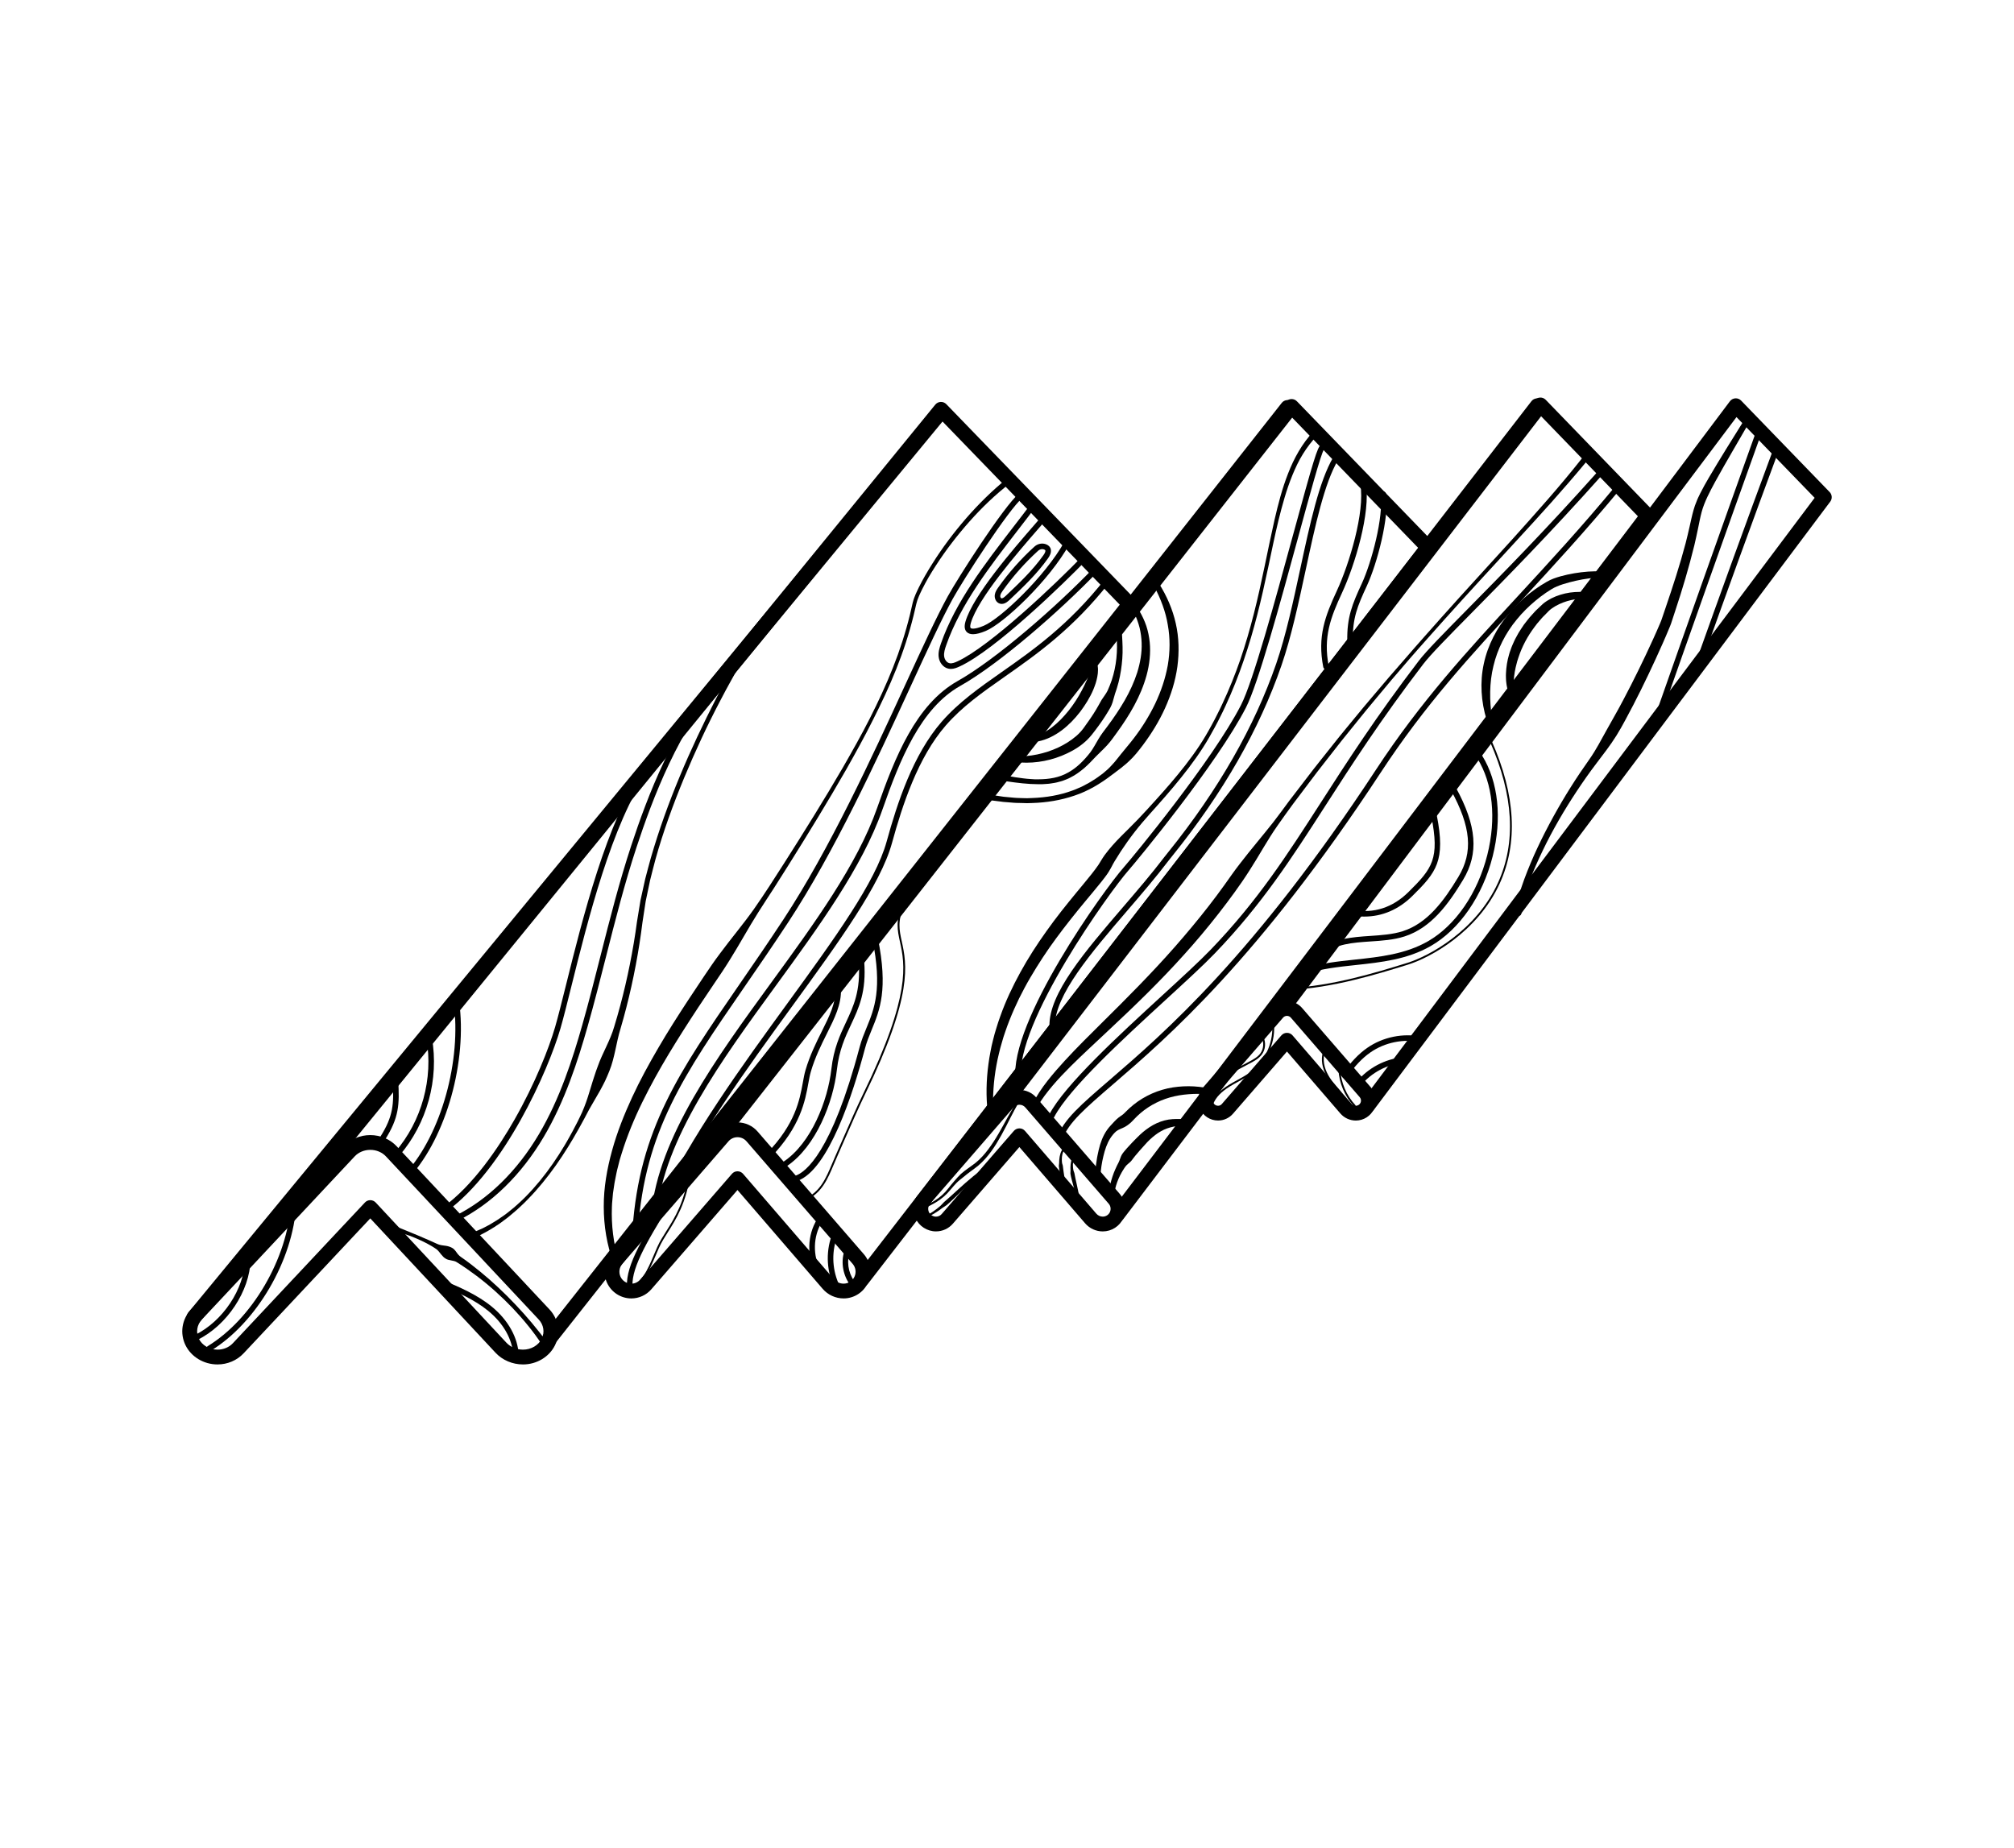 <svg xmlns="http://www.w3.org/2000/svg" xmlns:xlink="http://www.w3.org/1999/xlink" id="Layer_1" x="0px" y="0px" width="1090px" height="1000px" viewBox="0 0 1090 1000" style="enable-background:new 0 0 1090 1000;" xml:space="preserve"><style type="text/css">	.st0{fill:none;stroke:#000000;stroke-linecap:round;stroke-linejoin:round;stroke-miterlimit:10;}	.st1{fill:none;stroke:#000000;stroke-width:3;stroke-linecap:round;stroke-linejoin:round;stroke-miterlimit:10;}	.st2{fill:#FFFFFF;}</style><path d="M604.66,661.53c-0.84,0-1.69-0.26-2.41-0.81c-1.76-1.33-2.1-3.84-0.77-5.6l284.97-375.7l-52.39-54.14L546.93,599.06 c-1.35,1.75-3.86,2.08-5.61,0.74c-1.75-1.35-2.08-3.86-0.74-5.61l289.94-377.46c0.71-0.92,1.78-1.49,2.94-1.56 c1.15-0.07,2.29,0.38,3.1,1.21l58,59.94c1.37,1.42,1.51,3.63,0.31,5.2L607.85,659.94C607.06,660.98,605.86,661.53,604.66,661.53z"></path><path d="M656.84,592.63c-3.59-0.38-7.17-0.7-10.73-0.58c-3.55,0.15-7.07,0.51-10.48,1.29c-6.83,1.52-13.17,4.66-18.39,9.12 c-1.31,1.11-2.54,2.31-3.7,3.57l-0.45,0.47l-0.62,0.62l-0.63,0.61l-0.64,0.52l-0.64,0.51l-0.62,0.44c-0.43,0.3-0.84,0.55-1.24,0.76 c-1.64,0.87-3.29,1.28-4.58,2.32c-1.23,1.05-2.26,2.33-3.19,3.74c-1.82,2.85-2.96,6.28-3.77,9.75c-0.46,1.73-0.74,3.52-1.04,5.3 c-0.26,1.79-0.44,3.6-0.62,5.41l-0.01,0.08c-0.08,0.82-0.82,1.42-1.64,1.34s-1.42-0.82-1.34-1.64c0-0.01,0-0.03,0-0.04 c0.24-1.85,0.38-3.71,0.63-5.56c0.32-1.85,0.47-3.72,0.9-5.57c0.74-3.69,1.68-7.44,3.55-10.99c0.94-1.77,2.11-3.46,3.54-4.97 c1.4-1.49,2.8-3.15,4.26-4.27c0.37-0.29,0.73-0.54,1.06-0.77l0.52-0.34l0.45-0.34l0.45-0.33l0.37-0.35l0.37-0.34l0.51-0.51 c1.37-1.41,2.82-2.75,4.36-3.97c6.14-4.93,13.58-8.15,21.22-9.36c3.82-0.59,7.68-0.78,11.49-0.56c3.81,0.23,7.55,0.85,11.21,1.71 c0.81,0.19,1.31,1,1.12,1.81c-0.18,0.75-0.88,1.23-1.62,1.15L656.84,592.63z"></path><path d="M551.56,596.44c-3.56,5.72-6.26,11.98-9.61,17.94c-3.31,5.95-7.09,11.87-12.46,16.44c-1.36,1.11-2.79,2.16-4.12,3.12 c-1.38,0.96-2.64,2.05-3.94,3.09c-1.3,1.04-2.65,2.04-3.8,3.24c-1.18,1.19-2.23,2.5-3.35,3.79c-2.16,2.66-4.9,4.98-7.85,6.73 c-2.97,1.76-6.09,3.17-9.22,4.52c-0.27,0.12-0.58-0.01-0.7-0.28c-0.12-0.27,0.01-0.58,0.28-0.7l0.01,0c3.1-1.34,6.19-2.73,9.04-4.51 c2.87-1.75,5.34-3.97,7.39-6.65c1.06-1.31,2.12-2.67,3.27-3.96c1.13-1.31,2.26-2.64,3.53-3.82c2.57-2.31,5.62-4.16,8.13-6.17 c2.55-2.09,4.77-4.6,6.77-7.27c2-2.68,3.82-5.51,5.52-8.43c3.42-5.82,6.38-11.98,10.22-17.68c0.16-0.24,0.49-0.31,0.74-0.14 C551.65,595.87,551.71,596.19,551.56,596.44L551.56,596.44z"></path><path d="M531.63,634.26c-5.41,4.48-10.26,9.59-15.43,14.45c-1.29,1.21-2.58,2.45-3.95,3.59c-0.73,0.53-1.52,0.96-2.25,1.48 c-0.74,0.51-1.43,1.07-2.17,1.57c-2.95,2-6.12,3.88-9.76,4.59c-0.29,0.06-0.57-0.13-0.62-0.42c-0.06-0.29,0.13-0.57,0.42-0.62l0,0 l0.03-0.01c3.35-0.63,6.38-2.53,9.11-4.65c0.69-0.53,1.36-1.1,2.02-1.66c0.66-0.58,1.19-1.31,1.82-1.91l3.94-3.48 c2.61-2.35,5.19-4.78,7.87-7.11c2.66-2.34,5.4-4.63,8.33-6.66c0.24-0.17,0.57-0.11,0.74,0.13 C531.89,633.77,531.84,634.08,531.63,634.26z"></path><path d="M575.82,647.13c-0.33-4.26-1.5-8.42-2.27-12.75c-0.19-1.08-0.41-2.17-0.49-3.29c0.01-0.57,0.14-1.13,0.17-1.7 c0.04-0.57-0.01-1.12,0.06-1.69c0.17-2.23,0.74-4.59,2.26-6.42c0.19-0.23,0.52-0.26,0.75-0.07c0.23,0.19,0.26,0.52,0.07,0.75 c0,0,0,0,0,0l-0.01,0.01c-1.32,1.55-1.74,3.69-1.68,5.76c-0.02,0.52,0.06,1.05,0.1,1.57c0.04,0.52,0.34,1.04,0.42,1.55 c0.15,1.05,0.23,2.11,0.4,3.17c0.31,2.13,0.69,4.28,0.95,6.46c0.28,2.18,0.47,4.4,0.33,6.63c-0.02,0.29-0.27,0.52-0.56,0.5 C576.05,647.61,575.84,647.4,575.82,647.13L575.82,647.13z"></path><path d="M583.18,651.06c-0.62-4.23-2.07-8.3-3.14-12.57c-0.26-1.07-0.56-2.14-0.71-3.25c-0.03-0.57,0.06-1.14,0.06-1.71 c0-0.57-0.09-1.12-0.05-1.69c0.02-2.24,0.42-4.63,1.82-6.55c0.17-0.24,0.5-0.29,0.74-0.12c0.24,0.17,0.29,0.5,0.12,0.74c0,0,0,0,0,0 l-0.01,0.01c-1.21,1.63-1.48,3.8-1.29,5.86c0.02,0.52,0.13,1.05,0.21,1.56c0.08,0.52,0.41,1.01,0.53,1.52 c0.22,1.03,0.37,2.09,0.62,3.14c0.45,2.1,0.98,4.22,1.39,6.38c0.43,2.15,0.77,4.36,0.78,6.59c0,0.29-0.23,0.53-0.53,0.54 C583.45,651.52,583.22,651.32,583.18,651.06L583.18,651.06z"></path><path d="M643.11,608.82c-2.82,0.37-5.48,0.43-7.95,0.94c-2.47,0.49-4.77,1.31-6.9,2.53c-2.15,1.19-4.09,2.77-5.94,4.48l-1.35,1.34 c-0.45,0.45-0.86,0.95-1.3,1.42l-2.7,3.01c-0.89,0.98-1.73,1.97-2.55,2.98c-0.41,0.5-0.79,1.02-1.19,1.52 c-0.4,0.51-0.73,1.05-1.19,1.51c-0.87,0.94-2.1,1.67-2.87,2.72c-0.4,0.51-0.75,1.06-1.09,1.61c-0.33,0.55-0.72,1.09-1.01,1.66 c-2.58,4.5-4.14,9.61-4.27,14.8l0,0.06c-0.02,0.83-0.71,1.48-1.54,1.46c-0.83-0.02-1.48-0.71-1.46-1.54c0-0.02,0-0.04,0-0.06 c0.18-2.82,0.45-5.65,1.12-8.4c0.68-2.74,1.54-5.46,2.7-8.05c0.57-1.29,1.18-2.58,1.86-3.83c0.62-1.28,0.95-2.77,1.66-4.03 c0.75-1.23,1.74-2.27,2.64-3.36c0.93-1.06,1.9-2.11,2.86-3.1l1.42-1.46l1.45-1.46c0.51-0.5,1-1.02,1.54-1.5l1.62-1.43 c2.22-1.86,4.69-3.5,7.39-4.75c2.71-1.22,5.67-2.02,8.58-2.19c2.91-0.2,5.7,0.03,8.29,0.11l0.04,0c0.83,0.03,1.48,0.72,1.45,1.55 C644.38,608.12,643.82,608.72,643.11,608.82z"></path><path d="M861.95,324.09c-6.26-0.62-12.59,0.32-18.11,2.9c-1.36,0.65-2.69,1.38-3.87,2.23c-0.6,0.42-1.14,0.87-1.63,1.32l-1.66,1.7 l-1.67,1.68c-0.56,0.56-1.04,1.19-1.56,1.77c-1.03,1.19-2.07,2.37-2.96,3.67c-3.77,5-6.75,10.56-8.68,16.45l-0.71,2.22 c-0.21,0.75-0.37,1.5-0.57,2.25c-0.22,0.75-0.35,1.51-0.5,2.27l-0.23,1.14l-0.16,1.15c-0.12,0.77-0.24,1.53-0.28,2.3l-0.11,1.16 l-0.05,1.15c-0.07,1.5-0.03,3.15,0.19,4.37l0.04,0.25c0.15,0.81-0.39,1.58-1.2,1.73c-0.69,0.12-1.35-0.25-1.62-0.85 c-0.85-1.89-1.15-3.54-1.36-5.3c-0.12-0.87-0.19-1.74-0.2-2.6c-0.05-0.87-0.03-1.73,0-2.6c0.15-3.45,0.69-6.89,1.67-10.2 c0.19-0.85,0.53-1.64,0.81-2.46c0.3-0.8,0.54-1.64,0.91-2.42c0.7-1.57,1.35-3.17,2.22-4.65l1.24-2.26c0.45-0.73,0.93-1.44,1.39-2.16 c0.48-0.71,0.91-1.45,1.42-2.14l1.56-2.03c1.01-1.38,2.17-2.63,3.31-3.89c0.58-0.62,1.12-1.28,1.73-1.87l1.84-1.75l1.85-1.74 c0.74-0.62,1.49-1.19,2.26-1.67c1.54-0.98,3.12-1.79,4.76-2.44c3.28-1.28,6.7-2.09,10.16-2.31c3.45-0.25,6.92-0.04,10.25,0.69 c0.81,0.18,1.32,0.98,1.14,1.79C863.4,323.67,862.7,324.16,861.95,324.09z"></path><path d="M870.42,312.97c-2.16-0.43-4.55-0.4-6.92-0.27c-2.37,0.16-4.76,0.49-7.13,0.91c-2.37,0.41-4.72,0.98-7.04,1.58 c-2.31,0.62-4.62,1.32-6.73,2.21c-1.09,0.46-1.91,0.88-2.97,1.53c-1.01,0.61-2.01,1.26-2.99,1.93c-1.97,1.35-3.87,2.8-5.7,4.33 c-3.66,3.06-7.07,6.43-10.06,10.12c-6.06,7.32-10.43,15.92-12.6,25.09c-2.27,9.17-2.2,18.83-0.79,28.42l0,0.01 c0.12,0.82-0.45,1.59-1.27,1.71c-0.75,0.11-1.44-0.35-1.66-1.05c-2.95-9.61-3.71-20.17-1.5-30.27c2.15-10.11,7.12-19.51,13.7-27.32 c3.29-3.92,6.99-7.46,10.97-10.65c2-1.58,4.07-3.06,6.22-4.44c1.07-0.69,2.17-1.35,3.28-1.98c1.05-0.61,2.45-1.29,3.66-1.72 c2.48-0.92,4.93-1.55,7.41-2.11c2.47-0.55,4.97-0.97,7.47-1.27c2.51-0.3,5.04-0.5,7.59-0.53c2.56-0.02,5.15,0.15,7.79,0.87 c0.8,0.22,1.27,1.05,1.05,1.84c-0.21,0.76-0.97,1.22-1.73,1.07L870.42,312.97z"></path><path d="M558.9,597.38c2.21-4.41,4.95-8.49,7.95-12.31c2.99-3.83,6.18-7.46,9.44-11.01c6.52-7.1,13.36-13.83,20.14-20.56 c13.59-13.44,27.03-26.93,39.57-41.21c6.25-7.15,12.35-14.42,18.16-21.91c2.91-3.74,5.75-7.54,8.51-11.39 c2.76-3.85,5.42-7.75,8.4-11.55c5.84-7.62,12.12-14.91,18.04-22.43c2.94-3.78,5.74-7.66,8.59-11.51l8.74-11.39l4.37-5.7 c1.46-1.9,2.97-3.75,4.45-5.63l8.94-11.24c3-3.73,6.07-7.4,9.1-11.1l4.56-5.54l4.63-5.48l9.29-10.94l9.42-10.83 c3.1-3.64,6.3-7.2,9.45-10.8c3.16-3.59,6.32-7.18,9.53-10.73c12.73-14.29,25.73-28.32,38.55-42.51 c12.77-14.23,25.56-28.44,37.35-43.43l0.01-0.01c0.51-0.65,1.46-0.76,2.11-0.25c0.65,0.51,0.76,1.46,0.25,2.11 c-0.01,0.01-0.02,0.02-0.02,0.03c-12.24,14.79-25.12,28.95-38.09,43.01c-12.96,14.07-25.92,28.13-38.7,42.35 c-3.21,3.54-6.38,7.12-9.54,10.7c-3.16,3.58-6.36,7.14-9.47,10.76l-9.33,10.88l-9.19,11l-4.58,5.51l-4.51,5.57 c-3,3.72-6.03,7.41-9,11.15l-8.83,11.28c-1.46,1.89-2.96,3.75-4.4,5.65l-4.32,5.72l-8.63,11.44c-2.8,3.87-5.64,7.71-8.35,11.65 c-5.51,7.81-10.02,16.31-15.21,24.32c-2.54,4.02-5.29,8-8.12,11.9c-2.83,3.9-5.73,7.76-8.7,11.56c-5.94,7.6-12.13,14.99-18.59,22.13 c-12.86,14.34-26.69,27.72-40.67,40.78l-10.45,9.8c-3.47,3.27-6.94,6.54-10.29,9.89c-3.36,3.35-6.63,6.78-9.68,10.36 c-3.03,3.59-5.92,7.3-8.22,11.33l-0.01,0.02c-0.41,0.72-1.33,0.97-2.05,0.56C558.8,598.96,558.55,598.09,558.9,597.38z"></path><path d="M569.24,605.34c-0.23,0-0.47-0.05-0.69-0.17c-0.73-0.38-1.02-1.29-0.64-2.02c8.31-15.93,37.58-42.78,61.09-64.36 c10.91-10.01,20.33-18.65,26.45-25.02c25.24-26.28,41.08-50.91,59.43-79.44c14.04-21.83,29.96-46.57,52.99-76.68 c4.11-5.37,13.54-14.93,26.59-28.17c17.95-18.2,42.54-43.13,70.28-74.27c0.55-0.62,1.5-0.67,2.12-0.12c0.62,0.55,0.67,1.5,0.12,2.12 c-27.8,31.19-52.41,56.15-70.39,74.38c-12.98,13.16-22.35,22.66-26.34,27.88c-22.96,30.01-38.84,54.7-52.85,76.48 c-18.43,28.66-34.35,53.41-59.79,79.9c-6.18,6.44-15.64,15.11-26.58,25.15c-23.34,21.42-52.4,48.07-60.46,63.53 C570.3,605.05,569.78,605.34,569.24,605.34z"></path><path d="M573.74,617.3c-0.17,0-0.34-0.03-0.51-0.09c-0.78-0.28-1.19-1.14-0.9-1.92c3.37-9.39,12.71-17.43,28.18-30.76 c29.27-25.21,78.26-67.42,144.21-167.99c24.3-37.06,49.78-64.66,76.75-93.88c16.82-18.22,34.21-37.06,53.18-59.98 c0.53-0.64,1.47-0.73,2.11-0.2c0.64,0.53,0.73,1.47,0.2,2.11c-19.03,22.99-36.45,41.86-53.29,60.1 c-28.05,30.39-52.28,56.64-76.45,93.49c-66.18,100.93-115.37,143.3-144.76,168.62c-15.1,13.01-24.22,20.86-27.32,29.5 C574.93,616.92,574.35,617.3,573.74,617.3z"></path><path d="M498.87,654.73c-0.85,0-1.71-0.27-2.44-0.83c-1.75-1.35-2.07-3.86-0.72-5.61l333.11-431.13c1.35-1.75,3.86-2.07,5.61-0.72 c1.75,1.35,2.07,3.86,0.72,5.61L502.04,653.18C501.25,654.2,500.07,654.73,498.87,654.73z"></path><path d="M596.84,666.47c-3.67,0-7.16-1.6-9.56-4.38l-35.58-41.28l-36,41.49c-2.29,2.65-5.62,4.16-9.12,4.16 c-4.77,0-9.14-2.8-11.12-7.14c-1.98-4.35-1.25-9.48,1.87-13.08l45.14-52.12c2.31-2.68,5.68-4.23,9.25-4.23 c3.56,0,6.93,1.54,9.24,4.24l45.13,52.11c3.13,3.61,3.86,8.75,1.87,13.09C605.98,663.67,601.62,666.47,596.84,666.47z M551.72,610.7 C551.72,610.7,551.72,610.7,551.72,610.7c1.17,0,2.27,0.51,3.03,1.39l38.6,44.78c0.88,1.02,2.15,1.6,3.5,1.6 c1.65,0,3.16-0.97,3.84-2.46c0.69-1.51,0.44-3.28-0.64-4.52c0,0,0,0,0,0l-45.14-52.12c-0.8-0.93-1.96-1.46-3.19-1.46 c-1.23,0-2.4,0.53-3.19,1.46l-45.15,52.12c-1.08,1.24-1.33,3.02-0.64,4.53c0.68,1.49,2.19,2.46,3.84,2.46 c1.18,0,2.31-0.51,3.08-1.41l39.03-44.98C549.46,611.2,550.56,610.7,551.72,610.7z"></path><path d="M946.58,228.82c-6.13,10.67-12.45,21.27-18.35,32c-2.9,5.39-5.78,10.74-7.3,16.35c-0.76,2.84-1.31,5.85-1.94,8.88 c-0.6,3.04-1.31,6.07-2,9.1c-2.97,12.06-6.49,23.93-10.4,35.65l-1.44,4.4l-0.73,2.22l-0.45,1.19l-0.45,1.1 c-1.19,2.91-2.42,5.73-3.67,8.57c-2.5,5.66-5.09,11.27-7.75,16.86c-2.65,5.59-5.41,11.13-8.25,16.63c-1.42,2.75-2.87,5.49-4.36,8.22 c-1.45,2.74-3.02,5.43-4.64,8.09c-3.29,5.28-7.2,10.25-10.95,15.21c-3.71,4.87-7.21,9.88-10.59,14.98 c-6.74,10.21-12.94,20.8-18.25,31.83c-2.65,5.51-5.16,11.1-7.26,16.82c-1.06,2.86-2.03,5.75-2.86,8.65 c-0.4,1.45-0.78,2.91-1.05,4.36c-0.14,0.72-0.25,1.44-0.31,2.13c-0.05,0.36-0.03,0.66-0.05,0.98l0.03,0.38 c0.01,0.11,0.04,0.08,0.02,0.15l-0.31,1.18c-0.18,0.67-0.87,1.07-1.54,0.9c-0.41-0.11-0.73-0.42-0.86-0.79 c-0.11-0.31-0.24-0.7-0.27-0.97l-0.07-0.77c0.01-0.44,0-0.92,0.05-1.32c0.07-0.85,0.2-1.64,0.35-2.44c0.29-1.58,0.69-3.1,1.1-4.62 c0.85-3.02,1.85-5.97,2.92-8.89c2.17-5.83,4.57-11.55,7.21-17.15c2.62-5.62,5.48-11.12,8.45-16.55c2.98-5.43,6.12-10.77,9.42-16.02 c3.29-5.25,6.78-10.38,10.35-15.44c3.5-4.99,6.25-10.4,9.23-15.72c2.94-5.34,6.05-10.59,8.87-16.03c2.87-5.41,5.65-10.86,8.34-16.37 c2.7-5.5,5.33-11.05,7.86-16.62c1.26-2.79,2.52-5.59,3.69-8.37l0.43-1.04l0.38-0.96l0.74-2.16l1.48-4.36 c3.97-11.62,7.77-23.28,10.89-35.09c0.73-2.96,1.48-5.91,2.13-8.9c0.68-2.98,1.29-6.03,2.18-9.12l0.72-2.31 c0.27-0.76,0.58-1.5,0.88-2.25c0.55-1.53,1.3-2.91,1.97-4.35c1.43-2.81,2.93-5.54,4.51-8.21c6.27-10.68,12.8-21.1,19.34-31.55 c0.44-0.7,1.36-0.92,2.07-0.48C946.76,227.23,946.98,228.12,946.58,228.82L946.58,228.82z"></path><path d="M706.29,527.22c-0.62,0-1.21-0.39-1.42-1.02c-0.27-0.79,0.15-1.64,0.94-1.9c8.61-2.92,17.81-3.91,27.55-4.95 c13.45-1.44,27.35-2.93,39.54-9.95c14.85-8.55,26.83-26,32.05-46.69c4.96-19.67,3.01-38.69-5.35-52.17 c-0.44-0.7-0.22-1.63,0.48-2.07c0.71-0.44,1.63-0.22,2.07,0.48c8.79,14.17,10.87,34.03,5.71,54.48 c-5.41,21.46-17.92,39.61-33.46,48.55c-12.74,7.33-26.96,8.85-40.72,10.33c-9.57,1.03-18.62,2-26.91,4.81 C706.62,527.2,706.45,527.22,706.29,527.22z"></path><path d="M715.29,517.11c-0.41,0-0.81-0.17-1.11-0.49c-0.56-0.61-0.51-1.56,0.1-2.12c7.26-6.6,17.43-7.29,27.27-7.95 c6-0.4,12.21-0.82,17.67-2.57c13.47-4.33,22.39-16.65,30.03-29.31c8.1-13.44,6.94-27.08-4.01-47.06c-0.4-0.73-0.13-1.64,0.59-2.04 s1.64-0.13,2.04,0.59c11.39,20.78,12.57,35.75,3.95,50.05c-7.94,13.17-17.27,25.99-31.68,30.62c-5.81,1.87-12.2,2.3-18.38,2.71 c-9.76,0.66-18.97,1.28-25.46,7.18C716.01,516.98,715.65,517.11,715.29,517.11z"></path><path d="M895.77,393.62c-0.16,0-0.33-0.03-0.5-0.08c-0.78-0.27-1.19-1.13-0.92-1.91c18.3-52.15,37.04-104.99,55.7-157.04 c0.28-0.78,1.14-1.19,1.92-0.91c0.78,0.28,1.19,1.14,0.91,1.92c-18.66,52.05-37.4,104.88-55.7,157.02 C896.97,393.23,896.39,393.62,895.77,393.62z"></path><path d="M918.43,362.69c-0.17,0-0.34-0.03-0.5-0.09c-0.78-0.28-1.19-1.14-0.91-1.92c13.82-38.82,28.08-78.07,42.38-116.65 c0.29-0.78,1.15-1.17,1.93-0.89c0.78,0.29,1.17,1.15,0.89,1.93c-14.29,38.57-28.55,77.81-42.36,116.62 C919.62,362.31,919.04,362.69,918.43,362.69z"></path><path d="M738.33,496.08c-2.16,0-4.36-0.19-6.59-0.57c-0.82-0.14-1.37-0.91-1.23-1.73c0.14-0.82,0.92-1.36,1.73-1.23 c11.41,1.94,21.51-1.34,30.02-9.74c13.02-12.86,16.93-18.02,12.4-40.99c-0.16-0.81,0.37-1.6,1.18-1.76c0.81-0.16,1.6,0.37,1.76,1.18 c4.87,24.66-0.22,30.86-13.23,43.7C756.92,492.3,748.02,496.08,738.33,496.08z"></path><path d="M727.76,583.57c-0.3,0-0.61-0.09-0.87-0.28c-0.67-0.48-0.83-1.42-0.35-2.09c4.64-6.48,8.77-10.81,13.39-14.04 c8.49-5.94,19.61-8.19,29.74-6.01c0.81,0.17,1.33,0.97,1.15,1.78c-0.17,0.81-0.97,1.32-1.78,1.15c-9.33-2-19.57,0.07-27.4,5.54 c-4.33,3.02-8.23,7.13-12.67,13.32C728.69,583.35,728.23,583.57,727.76,583.57z"></path><path d="M734.47,589.09c-0.32,0-0.64-0.1-0.91-0.31c-0.66-0.5-0.78-1.44-0.28-2.1c5.81-7.62,14.58-12.81,24.06-14.24 c0.82-0.12,1.58,0.44,1.71,1.26s-0.44,1.58-1.26,1.71c-8.71,1.32-16.78,6.09-22.12,13.1C735.37,588.89,734.92,589.09,734.47,589.09z "></path><path d="M697.76,535.77c-0.27,0-0.49-0.21-0.5-0.48c-0.01-0.28,0.2-0.51,0.48-0.52c23.21-1.06,47.19-8.47,63.05-13.37l0.89-0.28 c11.8-3.65,37.24-17.4,49.06-43.36c9.9-21.74,8.46-47.38-4.3-76.22c-0.11-0.25,0-0.55,0.26-0.66c0.25-0.11,0.55,0,0.66,0.26 c12.87,29.11,14.32,55.03,4.29,77.04c-11.97,26.29-37.73,40.21-49.68,43.91l-0.89,0.28c-15.91,4.92-39.96,12.35-63.3,13.42 C697.78,535.77,697.77,535.77,697.76,535.77z"></path><path d="M656.19,597.65c-0.06,0-0.13-0.01-0.19-0.04c-0.26-0.1-0.38-0.4-0.27-0.65c1.49-3.64,4.56-6.86,9.4-9.83 c1.45-0.89,2.98-1.73,4.45-2.53c2.41-1.32,4.91-2.69,7.14-4.35c7.7-5.74,12.24-15.27,11.86-24.87c-0.01-0.28,0.2-0.51,0.48-0.52 c0.26,0,0.51,0.2,0.52,0.48c0.4,9.92-4.3,19.77-12.26,25.71c-2.28,1.7-4.81,3.09-7.25,4.42c-1.46,0.8-2.97,1.62-4.4,2.5 c-4.65,2.86-7.59,5.92-9,9.36C656.58,597.53,656.39,597.65,656.19,597.65z"></path><path d="M666.58,580.69c-0.18,0-0.35-0.1-0.44-0.27c-0.13-0.24-0.04-0.55,0.21-0.68l9.76-5.18c2.1-1.12,4.48-2.38,5.98-4.39 c1.83-2.47,2.1-5.96,0.67-8.68c-0.13-0.24-0.04-0.55,0.21-0.68c0.24-0.13,0.55-0.04,0.68,0.21c1.61,3.05,1.31,6.97-0.75,9.74 c-1.63,2.19-4.12,3.52-6.31,4.68l-9.76,5.18C666.74,580.67,666.66,580.69,666.58,580.69z"></path><path d="M725.13,591.43c-0.14,0-0.28-0.06-0.37-0.17c-2.81-3.18-5.72-6.47-7.57-10.43c-2.09-4.47-2.33-9.13-0.67-12.79 c0.11-0.25,0.41-0.36,0.66-0.25c0.25,0.11,0.36,0.41,0.25,0.66c-1.54,3.39-1.3,7.75,0.67,11.96c1.79,3.83,4.65,7.06,7.41,10.19 c0.18,0.21,0.16,0.52-0.04,0.71C725.36,591.39,725.25,591.43,725.13,591.43z"></path><path d="M733.19,598.96c-0.13,0-0.27-0.05-0.37-0.16c-5.02-5.39-8.1-12.7-8.46-20.06c-0.01-0.28,0.2-0.51,0.48-0.52 c0.27-0.03,0.51,0.2,0.52,0.47c0.34,7.13,3.33,14.21,8.19,19.43c0.19,0.2,0.18,0.52-0.02,0.71 C733.44,598.92,733.32,598.96,733.19,598.96z"></path><path d="M740.26,602.39c-0.84,0-1.68-0.26-2.4-0.8c-1.77-1.33-2.12-3.83-0.8-5.6l245.04-326.55l-42.29-43.7L697.98,547.56 c-1.33,1.77-3.83,2.12-5.6,0.79s-2.12-3.83-0.79-5.6l244.65-325.57c0.7-0.94,1.78-1.52,2.95-1.59c1.17-0.08,2.31,0.37,3.12,1.21 l47.92,49.52c1.37,1.41,1.5,3.61,0.32,5.18L743.47,600.79C742.68,601.83,741.48,602.39,740.26,602.39z"></path><path d="M733.81,606.47c-3.24,0-6.31-1.41-8.42-3.86l-28.87-33.5l-29.22,33.67c-2.03,2.34-4.97,3.68-8.06,3.68 c-4.22,0-8.07-2.47-9.82-6.3c-1.75-3.84-1.1-8.37,1.65-11.55l37.3-43.06c2.04-2.37,5.02-3.73,8.17-3.73c3.14,0,6.12,1.36,8.17,3.74 l37.29,43.05c2.77,3.19,3.41,7.72,1.65,11.56C741.88,603.99,738.02,606.47,733.81,606.47z M696.52,559 C696.53,559,696.53,559,696.52,559c1.17,0,2.27,0.51,3.03,1.39l31.89,37c0.59,0.69,1.45,1.08,2.36,1.08c1.09,0,2.09-0.64,2.54-1.63 c0.46-1,0.29-2.17-0.42-2.99c0,0,0,0,0,0l-37.29-43.06c-0.53-0.62-1.3-0.97-2.11-0.97c-0.82,0-1.58,0.35-2.11,0.96l-37.3,43.07 c-0.71,0.82-0.88,2-0.42,3c0.45,0.99,1.45,1.62,2.54,1.62c0.78,0,1.51-0.34,2.02-0.92l32.25-37.17 C694.26,559.5,695.36,559,696.52,559z"></path><path d="M545.33,419.94c2.78,0.51,5.57,1,8.37,1.31c1.4,0.2,2.8,0.31,4.2,0.4l2.1,0.13l2.09,0c5.56-0.01,11.14-0.9,15.87-3.6 c4.79-2.57,8.71-6.61,12.15-11.02c1.68-2.25,2.97-4.81,4.43-7.24c1.41-2.43,3.26-4.71,4.93-6.97c3.38-4.52,6.49-9.15,9.27-13.95 c2.75-4.81,5.07-9.84,6.75-15.05c1.6-5.21,2.59-10.63,2.38-16.04c-0.09-2.71-0.46-5.4-1.08-8.05c-0.67-2.64-1.6-5.22-2.74-7.73 l-0.02-0.04c-0.34-0.75-0.01-1.64,0.74-1.99c0.71-0.32,1.53-0.04,1.92,0.61c1.49,2.56,2.77,5.26,3.73,8.11 c0.93,2.85,1.52,5.81,1.83,8.8c0.59,6-0.14,12.06-1.69,17.81c-3.15,11.54-9.34,21.81-16.13,31.15c-1.72,2.34-3.27,4.65-5.27,6.8 c-0.96,1.08-2.03,2.1-3.07,3.12c-1.02,1.04-2.11,2.03-3.12,3.09l-3.03,3.17c-0.99,1.07-2.15,2.02-3.21,3.03 c-2.29,1.88-4.68,3.7-7.39,5.01c-1.31,0.75-2.74,1.22-4.13,1.76c-0.7,0.28-1.44,0.4-2.15,0.61c-0.72,0.17-1.43,0.44-2.17,0.52 c-1.46,0.21-2.92,0.54-4.39,0.58l-2.2,0.15c-0.73,0.05-1.46,0.01-2.19,0.02c-5.85-0.01-11.59-0.73-17.29-1.57 c-0.82-0.12-1.39-0.88-1.27-1.7s0.88-1.39,1.7-1.27c0.02,0,0.03,0,0.05,0.01L545.33,419.94z"></path><path d="M536.29,430.17l5.56,0.86l1.39,0.2l1.4,0.13l2.8,0.26c0.93,0.07,1.86,0.21,2.8,0.23l2.8,0.1l2.8,0.07l2.8-0.11 c7.45-0.27,14.87-1.49,21.81-4.07c0.89-0.27,1.72-0.67,2.57-1.03l2.54-1.1l2.45-1.3c0.82-0.43,1.64-0.85,2.41-1.36l2.35-1.47 c0.79-0.48,1.51-1.07,2.26-1.6c0.74-0.56,1.52-1.05,2.22-1.66l2.1-1.81c1.37-1.24,2.6-2.64,3.83-4.02c1.15-1.46,2.37-2.84,3.48-4.33 c2.3-2.89,4.74-5.65,6.97-8.59c4.49-5.85,8.4-12.15,11.58-18.76c3.16-6.62,5.51-13.61,6.82-20.79c1.22-7.19,1.31-14.57,0.01-21.77 c-1.16-7.24-3.87-14.18-7.3-20.77l-0.01-0.03c-0.38-0.73-0.1-1.64,0.64-2.02c0.7-0.36,1.55-0.12,1.96,0.53 c4.12,6.53,7.3,13.77,9.01,21.43c1.76,7.65,1.9,15.65,0.87,23.43c-1.08,7.79-3.46,15.35-6.68,22.46c-3.21,7.13-7.34,13.78-11.99,20 c-2.35,3.09-4.73,6.19-7.64,8.81c-1.39,1.36-2.97,2.55-4.47,3.79l-2.34,1.76c-0.78,0.59-1.51,1.22-2.33,1.75 c-6.14,4.74-12.91,8.79-20.29,11.23c-7.34,2.5-15.04,3.76-22.72,3.99l-2.88,0.09l-2.88-0.09l-2.88-0.06 c-0.96-0.01-1.91-0.13-2.87-0.2l-2.87-0.23l-1.43-0.11l-1.42-0.19l-5.7-0.72c-0.82-0.1-1.4-0.86-1.3-1.68 c0.1-0.82,0.86-1.4,1.68-1.3c0.01,0,0.02,0,0.03,0L536.29,430.17z"></path><path d="M549.36,409.39c8.08,0.24,16.13-1.47,23.33-4.8c3.59-1.67,6.96-3.8,9.86-6.3c1.44-1.26,2.72-2.64,3.81-4.1 c1.2-1.68,2.41-3.35,3.56-5.03c1.15-1.68,2.27-3.37,3.29-5.1c1.07-1.7,1.95-3.5,2.96-5.22c1.06-1.69,2.42-3.27,3.29-5.09 c0.86-1.82,1.54-3.72,2.23-5.62c2.53-7.68,3.32-15.94,2.59-24.07l0-0.04c-0.07-0.83,0.54-1.55,1.36-1.63 c0.83-0.07,1.55,0.54,1.63,1.36c0,0.01,0,0.03,0,0.04c0.25,4.24,0.46,8.49,0.13,12.75c-0.33,4.25-0.95,8.5-2.01,12.67l-0.88,3.1 c-0.29,1.04-0.7,2.03-1.02,3.06c-0.3,1.04-0.63,2.07-0.9,3.14c-0.26,1.07-0.59,2.12-1.02,3.12c-0.4,1.02-0.97,1.94-1.52,2.88 c-0.53,0.94-1.1,1.86-1.69,2.76c-1.15,1.83-2.37,3.58-3.62,5.31c-1.24,1.73-2.53,3.4-3.82,5.05c-1.47,1.83-3.11,3.45-4.86,4.87 c-3.5,2.83-7.43,4.9-11.47,6.54c-8.09,3.26-16.95,4.45-25.49,3.34c-0.82-0.11-1.4-0.86-1.29-1.68c0.1-0.77,0.77-1.33,1.53-1.31 L549.36,409.39z"></path><path d="M560.97,398.35c3.99-1.49,7.56-3.88,10.77-6.7c1.61-1.41,3.12-2.95,4.53-4.56c1.43-1.61,2.79-3.29,4.04-5.05 c2.55-3.49,4.7-7.28,6.58-11.13c0.48-0.96,0.93-1.93,1.34-2.91c0.43-0.97,0.83-1.95,1.17-2.93c0.37-0.98,0.66-1.96,0.9-2.92 c0.23-0.96,0.37-1.92,0.33-2.67l-0.01-0.26c-0.04-0.83,0.59-1.53,1.42-1.57c0.63-0.03,1.19,0.33,1.44,0.87 c0.65,1.4,0.77,2.76,0.77,4.03c0.01,1.28-0.15,2.52-0.37,3.71c-0.21,1.21-0.54,2.36-0.88,3.51c-0.37,1.14-0.79,2.25-1.23,3.35 c-1.84,4.37-4.36,8.36-7.17,12.12c-2.87,3.72-6.15,7.15-9.95,10.02c-3.8,2.82-8.16,5.12-12.9,6.01c-0.82,0.15-1.6-0.38-1.76-1.2 c-0.14-0.73,0.28-1.43,0.95-1.69L560.97,398.35z"></path><path d="M534.6,602.26c-1.04-8.75-0.83-17.65,0.36-26.4c0.33-2.18,0.6-4.38,1.07-6.54l0.64-3.25c0.23-1.08,0.52-2.15,0.78-3.22 c0.28-1.07,0.53-2.15,0.83-3.21l0.95-3.17c0.6-2.13,1.36-4.2,2.08-6.29c2.93-8.34,6.73-16.34,10.97-24.05 c4.24-7.72,9.03-15.12,14.13-22.25c5.07-7.16,10.55-14,16.08-20.71c2.76-3.36,5.56-6.68,8.21-10.01c1.3-1.66,2.61-3.34,3.69-4.95 c0.28-0.41,0.48-0.77,0.73-1.15l0.87-1.43l0.93-1.48c0.3-0.5,0.62-0.98,0.97-1.42c5.4-7.35,12.06-13.05,18.04-19.35 c3.01-3.13,5.91-6.35,8.82-9.55c2.91-3.21,5.79-6.43,8.6-9.72c5.62-6.56,11.01-13.32,15.76-20.49c2.38-3.58,4.55-7.29,6.6-11.1 c1.07-1.87,2.01-3.82,3-5.74c1.01-1.91,1.92-3.87,2.84-5.82c3.67-7.81,6.9-15.84,9.73-24c2.8-8.18,5.2-16.49,7.33-24.87 c4.29-16.77,7.34-33.83,11.18-50.79c1.97-8.47,4.14-16.94,7.36-25.11c3.17-8.16,7.52-16.05,13.62-22.6 c0.56-0.61,1.51-0.64,2.12-0.08c0.61,0.56,0.64,1.51,0.08,2.12c-0.01,0.01-0.01,0.01-0.02,0.02l-0.02,0.02 c-2.94,3.02-5.51,6.4-7.75,10.01c-2.26,3.6-4.06,7.49-5.7,11.44c-3.25,7.93-5.52,16.28-7.59,24.67c-2.05,8.4-3.73,16.91-5.55,25.39 c-1.8,8.49-3.69,16.97-5.85,25.39c-2.16,8.42-4.6,16.78-7.44,25c-2.81,8.24-6.02,16.34-9.68,24.24c-0.92,1.98-1.83,3.95-2.83,5.89 c-0.99,1.94-1.93,3.91-3,5.8c-2.05,3.84-4.23,7.63-6.6,11.3c-4.75,7.34-10.12,14.23-15.7,20.9c-2.79,3.34-5.65,6.61-8.53,9.86 c-2.87,3.26-5.82,6.45-8.61,9.76c-5.58,6.6-10.65,13.77-14.9,20.86c-0.57,0.88-0.97,1.78-1.46,2.66l-0.76,1.38 c-0.31,0.54-0.62,1.15-0.95,1.64c-1.29,2.03-2.68,3.74-4.05,5.5c-2.76,3.45-5.56,6.75-8.32,10.08 c-5.52,6.64-10.88,13.36-15.97,20.26c-5.1,6.89-9.78,14.06-14.1,21.43c-2.17,3.68-4.15,7.46-6.06,11.27 c-0.9,1.93-1.83,3.85-2.69,5.8c-0.82,1.96-1.73,3.89-2.47,5.89c-0.76,1.99-1.56,3.96-2.21,5.99l-1.02,3.02 c-0.32,1.01-0.6,2.04-0.9,3.06c-0.29,1.02-0.61,2.04-0.88,3.07l-0.76,3.1c-0.56,2.06-0.91,4.15-1.33,6.24 c-1.54,8.37-2.11,16.92-1.7,25.46c0.04,0.83-0.6,1.53-1.42,1.57C535.37,603.63,534.7,603.04,534.6,602.26z"></path><path d="M551.09,585.73c-0.75,0-1.4-0.57-1.49-1.33c-3.49-31.38,47.84-102.8,58.6-114.99c5.21-5.91,47.99-57.76,63.42-87.77 c6.54-12.73,18.44-56.37,28-91.42c11.31-41.49,13.44-48.41,15.22-49.34c0.73-0.39,1.64-0.1,2.03,0.63c0.34,0.64,0.16,1.42-0.38,1.86 c-1.64,2.4-7.91,25.39-13.97,47.64c-9.6,35.19-21.54,78.99-28.22,92.01c-15.56,30.27-58.6,82.44-63.83,88.38 c-9.27,10.51-61.24,82.39-57.87,112.67c0.09,0.82-0.5,1.57-1.32,1.66C551.2,585.73,551.14,585.73,551.09,585.73z M716.52,243.3 L716.52,243.3z"></path><path d="M569.47,556.75c-0.82,0-1.49-0.66-1.5-1.48c-0.27-17.61,19.16-40.25,39.73-64.22c7.72-8.99,15.69-18.29,22.47-27.21 c0.46-0.61,1.21-1.54,2.21-2.78c26.94-33.45,46.57-67.75,58.35-101.95c5.22-15.15,9.19-33.58,13.02-51.41 c5.23-24.28,10.17-47.21,17.78-60.15c0.42-0.71,1.34-0.95,2.05-0.53c0.71,0.42,0.95,1.34,0.53,2.05 c-7.37,12.51-12.26,35.22-17.43,59.25c-3.86,17.91-7.84,36.44-13.12,51.76c-11.89,34.53-31.69,69.14-58.85,102.86 c-0.98,1.21-1.71,2.12-2.16,2.71c-6.83,9-14.83,18.33-22.58,27.35c-19.3,22.49-39.25,45.75-39,62.23c0.01,0.83-0.65,1.51-1.48,1.52 C569.49,556.75,569.48,556.75,569.47,556.75z"></path><path d="M717.64,362.27c-0.7,0-1.33-0.5-1.47-1.21c-3.25-16.62,1.02-27.67,7.41-41.45c6.61-14.28,15.21-42.42,12.67-57.46 c-0.14-0.82,0.41-1.59,1.23-1.73c0.82-0.14,1.59,0.41,1.73,1.23c2.68,15.84-5.93,44.17-12.9,59.22 c-6.15,13.27-10.26,23.88-7.19,39.62c0.16,0.81-0.37,1.6-1.18,1.76C717.83,362.26,717.74,362.27,717.64,362.27z"></path><path d="M730.66,348.46c-0.82,0-1.48-0.65-1.5-1.47c-0.23-13.03,2.7-20.01,7.9-31.24c5.21-11.26,11.9-36.16,10.1-48.04 c-0.12-0.82,0.44-1.58,1.26-1.71c0.82-0.12,1.58,0.44,1.71,1.26c1.91,12.6-4.85,37.88-10.34,49.75 c-5.16,11.14-7.84,17.52-7.62,29.92c0.01,0.83-0.65,1.51-1.47,1.53C730.68,348.46,730.67,348.46,730.66,348.46z"></path><path d="M431.07,639.21c-0.62,0-1.2-0.39-1.42-1.01c-0.27-0.78,0.15-1.64,0.93-1.91c5.37-1.85,19.49-12.35,34.66-69.58 c1-3.79,2.39-7.17,3.74-10.44c4.25-10.35,8.64-21.04,3.19-47.96c-0.16-0.81,0.36-1.6,1.17-1.77c0.81-0.17,1.6,0.36,1.77,1.17 c5.63,27.8,1.06,38.93-3.36,49.69c-1.37,3.33-2.66,6.47-3.61,10.07c-6.43,24.26-19.73,65.83-36.58,71.65 C431.4,639.18,431.23,639.21,431.07,639.21z"></path><path d="M341.07,699.71c-0.71,0-1.35-0.51-1.48-1.24c-2-11.32,6.69-26.08,21.03-49.23c0.44-0.7,1.36-0.92,2.06-0.49 c0.7,0.44,0.92,1.36,0.48,2.07c-14.01,22.62-22.4,37.08-20.63,47.12c0.14,0.82-0.4,1.59-1.22,1.74 C341.24,699.7,341.16,699.71,341.07,699.71z"></path><path d="M442.86,689.84c-0.53,0-1.04-0.28-1.31-0.77c-4.98-9-4.71-20.48,0.69-29.24c0.44-0.71,1.36-0.92,2.06-0.49 s0.92,1.36,0.49,2.06c-4.77,7.73-5.01,18.26-0.62,26.21c0.4,0.72,0.14,1.64-0.59,2.04C443.36,689.78,443.11,689.84,442.86,689.84z"></path><path d="M453.96,699.8c-0.53,0-1.04-0.28-1.31-0.77c-4.79-8.61-5.94-18.97-3.16-28.43c0.23-0.79,1.07-1.24,1.86-1.02 c0.79,0.23,1.25,1.07,1.02,1.86c-2.56,8.69-1.5,18.21,2.9,26.12c0.4,0.72,0.14,1.64-0.58,2.04 C454.45,699.74,454.2,699.8,453.96,699.8z"></path><path d="M462.43,697.38c-0.4,0-0.81-0.16-1.1-0.48c-4.48-4.86-6.34-12.14-4.72-18.55c0.2-0.8,1.02-1.29,1.82-1.09 c0.8,0.2,1.29,1.02,1.09,1.82c-1.38,5.45,0.2,11.65,4.02,15.78c0.56,0.61,0.52,1.56-0.08,2.12 C463.16,697.24,462.8,697.38,462.43,697.38z"></path><path d="M425.01,631.41c-0.48,0-0.95-0.23-1.24-0.66c-0.46-0.69-0.28-1.62,0.4-2.08c14.98-10.13,23.86-33.05,25.78-50.06 c1.25-11.15,4.64-18.35,7.91-25.32c4.13-8.8,8.03-17.11,6.87-32.72c-0.06-0.83,0.56-1.55,1.38-1.61c0.82-0.07,1.55,0.56,1.61,1.38 c1.23,16.4-2.84,25.05-7.14,34.22c-3.17,6.75-6.44,13.72-7.64,24.38c-1.99,17.67-11.31,41.55-27.08,52.21 C425.59,631.33,425.29,631.41,425.01,631.41z"></path><path d="M416.06,626.8c-0.38,0-0.75-0.14-1.04-0.42c-0.59-0.58-0.61-1.53-0.03-2.12c15.44-15.89,17.8-28.91,19.53-38.42 c0.45-2.5,0.85-4.66,1.42-6.62c2.38-8.11,5.82-14.99,8.85-21.06c4.1-8.21,7.65-15.3,7.33-22.78c-0.03-0.83,0.61-1.53,1.44-1.56 c0.82-0.04,1.53,0.61,1.56,1.44c0.35,8.26-3.36,15.67-7.65,24.25c-2.98,5.96-6.35,12.71-8.65,20.56c-0.53,1.81-0.91,3.9-1.35,6.31 c-1.69,9.33-4.25,23.42-20.32,39.97C416.84,626.65,416.45,626.8,416.06,626.8z"></path><path d="M436.02,649.63c-0.19,0-0.37-0.11-0.45-0.29c-0.12-0.25-0.01-0.55,0.24-0.66c8.18-3.8,11.15-10.86,14.6-19.03 c0.58-1.38,1.17-2.78,1.81-4.21c1.21-2.73,2.53-5.75,3.9-8.89c3.6-8.25,7.69-17.61,11.15-24.74c26.01-53.49,22.42-70,19.8-82.07 c-1.39-6.41-2.49-11.47,1.43-20c0.11-0.25,0.41-0.36,0.66-0.25c0.25,0.12,0.36,0.41,0.25,0.66c-3.79,8.23-2.72,13.14-1.36,19.37 c2.65,12.21,6.29,28.92-19.87,82.72c-3.46,7.11-7.54,16.46-11.14,24.7c-1.37,3.15-2.69,6.17-3.9,8.9c-0.63,1.42-1.22,2.82-1.8,4.19 c-3.53,8.36-6.57,15.59-15.1,19.55C436.16,649.62,436.09,649.63,436.02,649.63z"></path><path d="M339.52,699.13c-0.19,0-0.37-0.11-0.45-0.29c-0.12-0.25-0.01-0.55,0.24-0.66c8.18-3.8,11.15-10.86,14.6-19.03 c0.58-1.38,1.17-2.78,1.81-4.21c1.31-2.96,3.06-5.72,4.91-8.64c4.58-7.24,9.78-15.44,12.1-31.34c0.04-0.27,0.29-0.46,0.57-0.42 c0.27,0.04,0.46,0.29,0.42,0.57c-2.35,16.11-7.84,24.77-12.24,31.73c-1.83,2.89-3.56,5.62-4.84,8.51c-0.63,1.42-1.22,2.82-1.8,4.19 c-3.53,8.36-6.57,15.59-15.1,19.55C339.66,699.12,339.59,699.13,339.52,699.13z"></path><path d="M466.52,696.45c-0.85,0-1.72-0.27-2.44-0.84c-1.75-1.35-2.07-3.86-0.72-5.61l304.21-393.45l-68.23-70.51L392.15,617.39 c-1.36,1.74-3.88,2.04-5.62,0.68c-1.74-1.36-2.04-3.88-0.68-5.62L695.88,217.5c0.71-0.91,1.79-1.47,2.94-1.52 c1.16-0.06,2.28,0.38,3.08,1.21l73.83,76.29c1.38,1.43,1.51,3.66,0.29,5.23L469.69,694.89C468.9,695.91,467.72,696.45,466.52,696.45 z"></path><path d="M331.87,687.8c-0.87,0-1.74-0.28-2.47-0.86c-1.74-1.37-2.03-3.88-0.67-5.62l364.97-463.27c1.37-1.73,3.88-2.03,5.62-0.67 c1.73,1.37,2.03,3.88,0.67,5.62L335.02,686.28C334.23,687.28,333.06,687.8,331.87,687.8z"></path><path d="M456.58,702.74c-4.36,0-8.49-1.89-11.34-5.19l-46.11-53.49l-46.65,53.76c-2.72,3.13-6.65,4.92-10.79,4.92 c-5.65,0-10.81-3.32-13.16-8.45c-2.34-5.15-1.47-11.22,2.21-15.49l57.45-66.34c2.73-3.18,6.73-5,10.94-5c4.21,0,8.2,1.83,10.94,5.01 l57.44,66.32c3.71,4.27,4.58,10.35,2.22,15.5C467.39,699.42,462.23,702.74,456.58,702.74z M399.14,633.93 C399.14,633.93,399.14,633.93,399.14,633.93c1.17,0,2.27,0.51,3.03,1.39l49.13,57c1.33,1.54,3.25,2.42,5.28,2.42 c2.53,0,4.84-1.48,5.88-3.77c1.06-2.3,0.67-5.02-0.98-6.92c0,0,0,0,0,0l-57.45-66.33c-1.23-1.43-3.01-2.24-4.88-2.24 c-1.89,0-3.67,0.81-4.89,2.23l-57.46,66.34c-1.65,1.91-2.03,4.63-0.98,6.93c1.05,2.29,3.35,3.77,5.88,3.77 c1.82,0,3.55-0.79,4.75-2.17l49.68-57.26C396.88,634.43,397.98,633.93,399.14,633.93z"></path><path d="M332,683.44c-3.56-9.64-5.23-19.99-5.24-30.3c-0.05-10.34,1.78-20.59,4.51-30.48c2.73-9.91,6.54-19.45,10.81-28.72 c4.28-9.27,9.19-18.2,14.31-26.98c5.12-8.78,10.58-17.32,16.13-25.78c2.78-4.23,5.58-8.44,8.4-12.63c2.82-4.19,5.64-8.38,8.69-12.41 c5.99-8.12,12.57-15.84,18.39-24.07c5.79-8.26,11.2-16.74,16.62-25.25c10.83-17.01,21.5-34.11,31.63-51.54 c5.01-8.74,9.97-17.51,14.52-26.48c4.54-8.98,8.8-18.11,12.5-27.45c3.71-9.34,6.81-18.91,9.2-28.66l0.85-3.67l0.42-1.83l0.21-0.92 l0.27-0.96c0.33-1.32,0.87-2.47,1.33-3.69c0.54-1.16,1.04-2.34,1.62-3.48c2.26-4.57,4.82-8.96,7.54-13.24 c5.4-8.59,11.53-16.71,18.17-24.38c6.67-7.64,13.9-14.84,21.83-21.26c0.64-0.52,1.59-0.42,2.11,0.22c0.52,0.64,0.42,1.59-0.22,2.11 c-0.01,0.01-0.01,0.01-0.02,0.01l-0.01,0.01c-7.89,6.12-15.15,13.07-21.8,20.56c-6.65,7.5-12.81,15.45-18.24,23.88 c-1.39,2.09-2.67,4.24-3.96,6.39l-1.83,3.28c-0.61,1.09-1.15,2.22-1.72,3.32c-0.57,1.11-1.05,2.25-1.58,3.38 c-0.43,1.14-0.97,2.29-1.24,3.42l-0.25,0.86l-0.22,0.92l-0.43,1.85l-0.87,3.7c-2.43,9.84-5.59,19.49-9.35,28.89 c-3.75,9.41-8.06,18.57-12.63,27.58c-4.51,9.05-9.42,17.88-14.38,26.68c-10.02,17.54-20.58,34.75-31.3,51.85 c-2.67,4.28-5.37,8.55-8.1,12.8c-2.74,4.24-5.54,8.44-8.23,12.72c-5.41,8.53-10.22,17.47-15.59,26.01 c-2.64,4.3-5.49,8.46-8.31,12.62c-2.83,4.17-5.62,8.35-8.4,12.54c-5.54,8.39-10.94,16.85-16.12,25.42 c-5.17,8.58-10.02,17.33-14.41,26.28c-4.39,8.95-8.18,18.16-11.12,27.61l-1.09,3.55l-0.91,3.59c-0.66,2.39-1.1,4.81-1.58,7.23 c-0.27,1.21-0.44,2.43-0.62,3.65l-0.54,3.66c-0.14,1.22-0.22,2.45-0.33,3.68c-0.08,1.23-0.27,2.46-0.25,3.69 c-0.39,9.84,0.83,19.75,3.69,29.24l0,0.01c0.24,0.79-0.21,1.63-1,1.87C333.08,684.58,332.28,684.17,332,683.44z"></path><path d="M343.82,667.01c-0.04,0-0.07,0-0.11,0c-0.83-0.06-1.45-0.77-1.39-1.6c3.77-54.15,25.23-85.28,57.7-132.39 c7.61-11.04,15.48-22.45,23.99-35.4c24.96-37.96,47.7-87.39,65.98-127.11c9.09-19.75,16.93-36.8,22.98-47.8 c5.5-9.99,29.96-48.28,38.7-55.86c0.63-0.54,1.57-0.48,2.12,0.15c0.54,0.63,0.48,1.57-0.15,2.12c-8.16,7.07-32.35,44.71-38.04,55.04 c-6,10.91-13.83,27.92-22.89,47.61c-18.32,39.81-41.11,89.35-66.19,127.5c-8.53,12.98-16.41,24.4-24.03,35.46 c-32.19,46.71-53.46,77.56-57.18,130.9C345.26,666.4,344.6,667.01,343.82,667.01z"></path><path d="M220.85,637.3c-0.36,0-0.72-0.13-1-0.39c-0.61-0.56-0.66-1.5-0.11-2.12c19.06-21.1,30.14-60.83,25.77-92.42 c-0.11-0.82,0.46-1.58,1.28-1.69c0.82-0.1,1.58,0.46,1.69,1.28c4.48,32.38-6.92,73.15-26.52,94.84 C221.66,637.13,221.26,637.3,220.85,637.3z"></path><path d="M279.24,734.96c-0.8,0-1.47-0.63-1.5-1.44c-0.34-8.51-5.23-17.25-13.43-23.98c-7.66-6.29-17.16-10.29-25.54-13.83 c-0.76-0.32-1.12-1.2-0.8-1.96c0.32-0.76,1.2-1.12,1.96-0.8c8.57,3.62,18.29,7.71,26.28,14.28c8.86,7.27,14.15,16.82,14.52,26.18 c0.03,0.83-0.61,1.53-1.44,1.56C279.28,734.96,279.26,734.96,279.24,734.96z"></path><path d="M113.2,731.34c-0.51,0-1-0.26-1.28-0.72c-0.43-0.71-0.2-1.63,0.5-2.06c24.01-14.57,43.31-47.62,44.91-76.88 c0.04-0.83,0.75-1.45,1.58-1.42c0.83,0.04,1.46,0.75,1.42,1.58c-1.65,30.16-21.57,64.25-46.35,79.28 C113.74,731.27,113.47,731.34,113.2,731.34z"></path><path d="M106.2,725.34c-0.55,0-1.09-0.31-1.35-0.84c-0.36-0.74-0.06-1.64,0.69-2.01c15.06-7.38,26.7-24.89,27.07-40.72 c0.02-0.83,0.67-1.48,1.53-1.46c0.83,0.02,1.48,0.71,1.46,1.54c-0.4,16.87-12.75,35.5-28.75,43.34 C106.65,725.3,106.42,725.34,106.2,725.34z"></path><path d="M215.04,625.93c-0.35,0-0.69-0.12-0.98-0.36c-0.63-0.54-0.7-1.49-0.16-2.12c14.38-16.72,20.69-39.67,16.88-61.39 c-0.14-0.82,0.4-1.59,1.22-1.74c0.82-0.15,1.59,0.4,1.74,1.22c3.96,22.6-2.6,46.47-17.56,63.87 C215.88,625.76,215.46,625.93,215.04,625.93z"></path><path d="M207.13,617.5c-0.27,0-0.55-0.08-0.8-0.23c-0.7-0.44-0.91-1.37-0.47-2.07c7.01-11.09,7.41-17.77,6.64-30.38 c-0.05-0.83,0.58-1.54,1.41-1.59c0.84-0.04,1.54,0.58,1.59,1.41c0.81,13.28,0.38,20.33-7.09,32.17 C208.11,617.25,207.63,617.5,207.13,617.5z"></path><path d="M256.11,667c1.74-0.77,3.54-1.44,5.26-2.29c1.68-0.91,3.44-1.71,5.05-2.76l2.46-1.5c0.83-0.49,1.59-1.08,2.39-1.62 l2.37-1.65l2.27-1.79c1.54-1.17,2.97-2.47,4.41-3.75c1.47-1.25,2.81-2.65,4.2-3.99c2.72-2.75,5.29-5.65,7.76-8.64 c4.91-6,9.3-12.42,13.28-19.08c1.02-1.65,1.94-3.36,2.89-5.05c0.97-1.68,1.86-3.41,2.75-5.13l1.35-2.58l1.28-2.62 c0.85-1.75,1.67-3.5,2.35-5.32c1.45-3.6,2.56-7.35,3.69-11.07c0.56-1.86,1.12-3.72,1.74-5.55c0.58-1.85,1.22-3.66,1.9-5.47 c2.54-7.26,6.78-14,8.91-21.49c4.54-14.84,8.03-30.01,10.6-45.32c0.3-1.92,0.64-3.83,0.91-5.75l0.82-5.77l1.91-11.63l2.54-11.49 c0.95-3.8,2.03-7.57,3.04-11.35c4.36-15.05,9.67-29.79,15.69-44.22c6-14.45,12.72-28.57,19.85-42.48l2.7-5.21 c0.9-1.73,1.86-3.44,2.78-5.16c0.94-1.71,1.85-3.44,2.81-5.15l2.9-5.1c3.93-6.77,7.87-13.52,12.31-20.04 c0.47-0.68,1.4-0.86,2.08-0.39c0.68,0.47,0.86,1.4,0.39,2.08c0,0-0.01,0.01-0.01,0.01l-0.01,0.02c-4.44,6.31-8.49,12.98-12.42,19.68 l-2.92,5.05c-0.96,1.69-1.89,3.4-2.83,5.1c-0.93,1.71-1.89,3.4-2.81,5.12l-2.72,5.16c-7.25,13.77-13.83,27.9-19.8,42.27 c-5.94,14.38-11.29,29.01-15.47,43.98c-0.96,3.76-2,7.51-2.9,11.28l-2.39,11.38l-1.76,11.48l-0.77,5.82 c-0.26,1.94-0.58,3.87-0.86,5.81c-2.44,15.48-5.8,30.81-10.23,45.86c-2.34,7.46-3.06,15.52-6.01,22.86 c-0.74,1.83-1.5,3.65-2.34,5.44c-0.86,1.78-1.8,3.52-2.74,5.26l-5.92,10.26c-7.23,13.91-15.18,27.52-25.18,39.65 c-2.49,3.03-5.09,5.98-7.84,8.78c-1.39,1.39-2.73,2.83-4.21,4.13c-1.45,1.33-2.88,2.68-4.43,3.9l-2.27,1.9l-2.37,1.78 c-0.8,0.58-1.56,1.21-2.39,1.75l-2.48,1.63c-3.32,2.16-6.84,4-10.43,5.74c-0.75,0.36-1.64,0.05-2-0.7c-0.36-0.75-0.05-1.64,0.7-2 c0.01-0.01,0.03-0.01,0.04-0.02L256.11,667z"></path><path d="M213.63,663.44c4.06,1.8,8.16,3.31,12.18,5.06l1.52,0.63l1.5,0.67l3.02,1.29l3,1.35c1.02,0.42,1.97,0.97,3.06,1.26 c1.08,0.32,2.31,0.38,3.47,0.57c1.17,0.19,2.26,0.53,3.24,1.07c0.99,0.51,1.73,1.43,2.42,2.41c0.68,0.99,1.43,1.86,2.33,2.49 c3.63,2.49,7.1,5.2,10.5,7.98c3.4,2.77,6.7,5.67,9.89,8.68c3.19,3,6.32,6.07,9.31,9.27c3.03,3.17,5.92,6.46,8.75,9.8 c2.81,3.38,5.54,6.76,8.15,10.4c0.48,0.67,0.33,1.61-0.35,2.09c-0.67,0.48-1.61,0.33-2.09-0.35c-0.02-0.02-0.03-0.04-0.04-0.07 l-0.03-0.04c-2.27-3.58-4.87-7.08-7.59-10.43c-2.7-3.37-5.59-6.6-8.55-9.74c-5.99-6.24-12.43-12.04-19.31-17.25 c-3.46-2.57-6.97-5.07-10.63-7.35c-1.74-1.29-4.56-0.84-6.27-2.09c-1.84-1.05-2.97-3.36-4.62-4.84c-3.52-2.54-7.44-4.42-11.4-6.13 l-3-1.22l-3.07-1.03c-2.05-0.68-4.16-1.17-6.27-1.6l-0.05-0.01c-0.82-0.17-1.34-0.97-1.18-1.78c0.17-0.82,0.97-1.34,1.78-1.18 C213.42,663.37,213.53,663.4,213.63,663.44z"></path><path d="M247.06,660.87c-0.55,0-1.08-0.3-1.34-0.83c-0.37-0.74-0.07-1.64,0.67-2.01c17.75-8.84,33.42-24.13,45.31-44.22 c11.31-19.12,18.2-40.6,23.45-59.1c3.54-12.47,6.79-25.26,9.92-37.63c4.97-19.58,10.11-39.83,16.55-59.38 c8.72-26.49,23.17-64.92,47.79-92.65c0.55-0.62,1.5-0.68,2.12-0.13c0.62,0.55,0.68,1.5,0.13,2.12 c-24.25,27.31-38.55,65.35-47.19,91.59c-6.41,19.45-11.53,39.65-16.49,59.18c-3.14,12.39-6.4,25.2-9.95,37.71 c-5.3,18.68-12.27,40.4-23.76,59.81c-12.18,20.59-28.28,36.28-46.55,45.38C247.51,660.82,247.28,660.87,247.06,660.87z"></path><path d="M240.6,656.14c-0.46,0-0.92-0.21-1.22-0.62c-0.49-0.67-0.34-1.61,0.33-2.1c16.45-11.93,30.1-32.3,38.65-47.29 c11.26-19.74,18.79-38.92,22.08-50.3c1.63-5.63,3.59-13.5,5.86-22.61c8.84-35.54,22.21-89.25,41.91-117 c0.48-0.68,1.42-0.83,2.09-0.35c0.68,0.48,0.83,1.42,0.35,2.09c-19.38,27.29-32.66,80.67-41.45,115.99 c-2.27,9.14-4.24,17.03-5.89,22.72c-6.51,22.45-30.18,76.23-61.85,99.19C241.21,656.05,240.9,656.14,240.6,656.14z"></path><path d="M353.98,658.38c-0.05,0-0.1,0-0.14-0.01c-0.82-0.08-1.43-0.81-1.35-1.64c3.93-41.24,35.12-84.03,65.28-125.42 c22.75-31.22,46.27-63.5,56.93-93.98c9.74-27.85,21.13-56.1,43.57-68.73c20.83-11.73,53.42-40.23,73.5-61.1 c0.57-0.6,1.52-0.62,2.12-0.04c0.6,0.57,0.62,1.52,0.04,2.12c-20.23,21.02-53.11,49.77-74.19,61.63 c-21.53,12.12-32.65,39.79-42.21,67.1c-10.81,30.9-34.47,63.36-57.34,94.76c-29.92,41.06-60.86,83.52-64.72,123.94 C355.4,657.79,354.74,658.38,353.98,658.38z"></path><path d="M357.7,654.51c-0.21,0-0.43-0.04-0.63-0.14c-0.75-0.35-1.08-1.24-0.73-1.99c17.36-37.19,45.25-75.56,69.87-109.41 c25.54-35.13,47.6-65.47,53.67-87.57c5.72-20.79,14.26-46.94,29.72-64.72c9.18-10.56,20.53-18.52,32.55-26.96 c17.04-11.96,36.35-25.51,55.88-50.29c0.51-0.65,1.46-0.76,2.11-0.25c0.65,0.51,0.76,1.46,0.25,2.11 c-19.81,25.13-39.31,38.82-56.52,50.89c-12.38,8.69-23.07,16.19-32.01,26.47c-15.07,17.32-23.46,43.06-29.09,63.54 c-6.22,22.63-28.43,53.18-54.14,88.54c-24.53,33.74-52.34,71.99-69.57,108.92C358.8,654.19,358.26,654.51,357.7,654.51z"></path><path d="M542.16,326.85c-0.36,0-0.73-0.05-1.1-0.17c-2.07-0.65-2.92-2.92-2.67-4.74c0.22-1.57,1.04-2.83,1.93-4.08 c5.68-8.01,12.25-15.41,19.53-22.02c1.76-1.6,4.26-2.08,6.37-1.23c0,0,0,0,0,0c1.37,0.55,2.26,1.51,2.49,2.71 c0.36,1.88-0.56,3.52-1.62,5.01c-5.93,8.37-13.44,15.47-20.7,22.34C545.65,325.36,544.08,326.85,542.16,326.85z M564.07,297.2 c-0.78,0-1.59,0.3-2.2,0.86c-7.11,6.46-13.54,13.7-19.1,21.53c-0.69,0.98-1.28,1.86-1.4,2.76c-0.09,0.64,0.19,1.34,0.59,1.46 c0.48,0.15,1.28-0.3,2.37-1.33c7.16-6.77,14.55-13.77,20.31-21.89c0.67-0.94,1.27-1.93,1.12-2.7c-0.02-0.1-0.21-0.31-0.66-0.49 C564.78,297.26,564.42,297.2,564.07,297.2z"></path><path d="M514.62,362.03c-0.45,0-0.91-0.05-1.37-0.15c-2.71-0.59-4.86-3.2-5.23-6.33c-0.31-2.56,0.46-5.03,1.26-7.35 c7.82-22.42,23.78-43.08,39.2-63.07c3.48-4.5,6.76-8.76,9.95-13.03c0.5-0.66,1.43-0.8,2.1-0.3c0.66,0.5,0.8,1.44,0.3,2.1 c-3.2,4.29-6.5,8.55-9.98,13.07c-15.28,19.8-31.09,40.26-38.75,62.22c-0.72,2.06-1.35,4.08-1.12,6c0.19,1.59,1.25,3.39,2.9,3.75 c1.35,0.3,2.92-0.35,4.41-1.04c17.39-8.04,52.97-41.75,67.47-56.82c0.57-0.6,1.52-0.61,2.12-0.04c0.6,0.57,0.61,1.52,0.04,2.12 c-11.63,12.08-49.16,48.58-68.37,57.46C518.01,361.35,516.36,362.03,514.62,362.03z"></path><path d="M526.61,343.25c-1.38,0-2.46-0.35-3.25-1.06c-1.33-1.18-1.61-3.12-0.84-5.77c4.11-14.15,25.66-38.95,37.23-52.28 c1.08-1.25,2.08-2.39,2.97-3.43c0.54-0.63,1.49-0.7,2.12-0.16c0.63,0.54,0.7,1.49,0.16,2.12c-0.89,1.03-1.89,2.18-2.98,3.43 c-11.42,13.15-32.69,37.63-36.62,51.15c-0.46,1.6-0.33,2.44-0.04,2.69c0.13,0.12,1.44,1.08,7.03-1.25 c9.02-3.77,33.2-26.62,43.74-45.55c0.4-0.72,1.32-0.98,2.04-0.58c0.72,0.4,0.98,1.32,0.58,2.04c-11.01,19.78-35.59,42.85-45.2,46.86 C530.7,342.66,528.4,343.25,526.61,343.25z"></path><path d="M297.55,728.29c-0.87,0-1.74-0.28-2.48-0.86c-1.73-1.37-2.03-3.88-0.66-5.62l311.61-394.55l-96.49-99.72L189.06,620.21 c-1.4,1.71-3.92,1.97-5.63,0.57c-1.71-1.4-1.97-3.92-0.57-5.63L506.18,219c0.72-0.88,1.79-1.42,2.93-1.47 c1.15-0.04,2.25,0.39,3.04,1.21l102.06,105.46c1.39,1.44,1.51,3.69,0.26,5.26L300.7,726.77 C299.91,727.77,298.74,728.29,297.55,728.29z"></path><path d="M104.99,716.9c-0.9,0-1.8-0.3-2.54-0.91c-1.7-1.41-1.95-3.93-0.54-5.63l402.73-488.17c1.41-1.7,3.93-1.95,5.63-0.54 c1.7,1.41,1.95,3.93,0.54,5.63L108.08,715.44C107.29,716.4,106.15,716.9,104.99,716.9z"></path><path d="M283.06,738.47c-5.7,0-11.13-2.31-14.88-6.34l-67.79-72.71l-68.58,73.07c-3.57,3.8-8.7,5.98-14.1,5.98 c-7.39,0-14.18-4.07-17.29-10.36c-3.18-6.47-2.02-14.09,2.97-19.42l82.69-88.27c3.6-3.86,8.82-6.08,14.32-6.08 c5.49,0,10.7,2.22,14.31,6.09l82.67,88.26c5.01,5.34,6.18,12.97,2.97,19.43C297.24,734.4,290.46,738.47,283.06,738.47z  M200.4,649.56C200.4,649.56,200.4,649.56,200.4,649.56c1.11,0,2.17,0.46,2.93,1.27l70.71,75.84c2.25,2.41,5.54,3.79,9.03,3.79 c4.37,0,8.35-2.32,10.12-5.9c1.71-3.45,1.07-7.53-1.63-10.41c0,0,0,0,0,0l-82.68-88.27c-2.11-2.26-5.19-3.55-8.46-3.55 c-3.29,0-6.37,1.29-8.47,3.54l-82.69,88.28c-2.69,2.88-3.33,6.97-1.64,10.41c1.77,3.58,5.74,5.9,10.12,5.9 c3.19,0,6.2-1.26,8.26-3.45l71.5-76.19C198.23,650.02,199.29,649.56,200.4,649.56z"></path></svg>